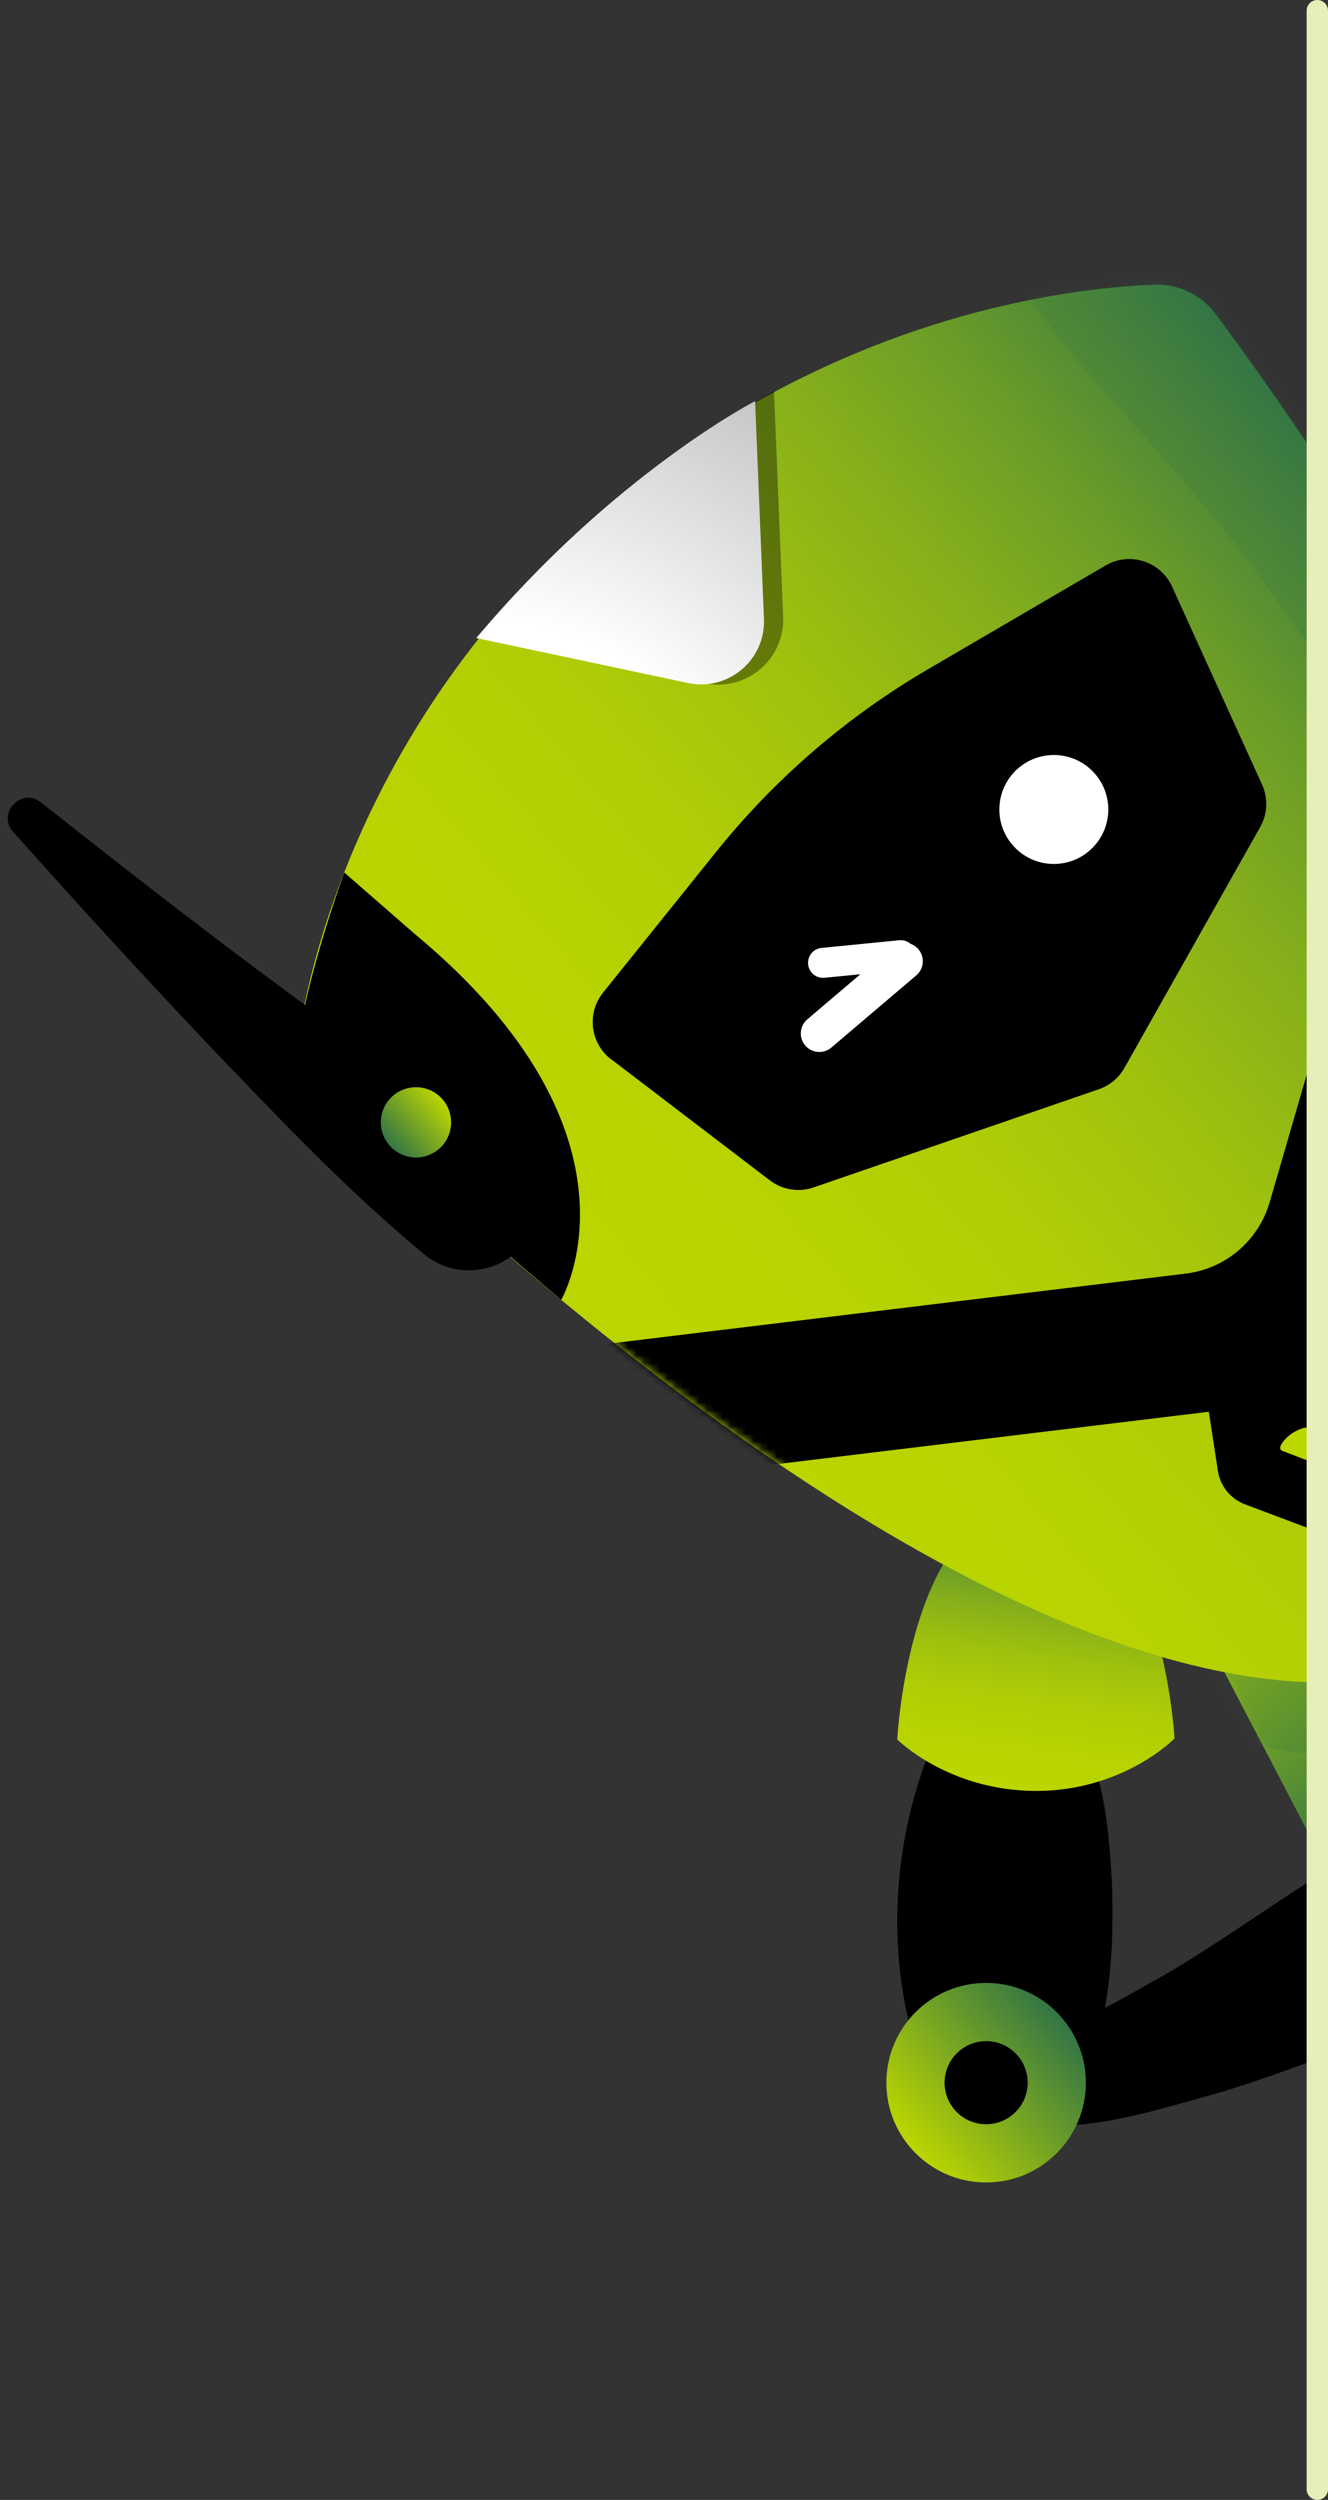 <svg width="170" height="320" viewBox="0 0 170 320" fill="none" xmlns="http://www.w3.org/2000/svg">
<rect x="0" y="0" width="170" height="320" fill="#333333" stroke="none"/>
<g clip-path="url(#clip0_7393_12758)">
<path d="M169.635 186.369L148.496 198.251L155.442 211.542C160.46 221.154 165.506 230.767 170.469 240.407L169.635 186.369Z" fill="url(#paint0_linear_7393_12758)"/>
<mask id="mask0_7393_12758" style="mask-type:luminance" maskUnits="userSpaceOnUse" x="148" y="186" width="23" height="55">
<path d="M169.635 186.369L148.496 198.251L155.442 211.542C160.46 221.154 165.506 230.767 170.469 240.407L169.635 186.369Z" fill="white"/>
</mask>
<g mask="url(#mask0_7393_12758)">
<path style="mix-blend-mode:multiply" opacity="0.2" d="M169.759 145.636C169.759 138.471 169.814 131.292 169.882 124.127C158.301 123.785 146.72 127.45 137.381 135.394C116.721 152.951 114.834 184.66 133.17 206.223C142.809 217.558 156.113 223.821 169.568 224.682C169.609 198.333 169.773 171.984 169.773 145.636H169.759Z" fill="url(#paint1_linear_7393_12758)"/>
</g>
<path d="M117.459 262.789C113.439 250.414 114.177 236.358 118.963 224.257C119.524 222.821 120.549 220.934 121.356 219.499C124.036 213.756 131.898 212.662 135.521 218.077C135.863 218.596 139.145 223.601 139.364 223.943C141.606 229.48 142.071 235.702 142.372 241.691C142.536 248.692 142.29 255.815 139.965 262.584C136.26 273.181 121.26 273.181 117.459 262.775V262.789Z" fill="black"/>
<path d="M169.554 239.641C169.185 239.846 168.815 240.037 168.46 240.283C162.225 244.235 155.621 248.952 149.331 252.644C142.863 256.254 135.89 260.739 128.548 260.889C122.75 261.094 121.547 269.285 127.112 271.117C137.052 273.824 146.706 270.447 155.99 267.89C160.557 266.536 165.11 264.855 169.636 263.2C169.581 255.351 169.554 247.503 169.554 239.641Z" fill="black"/>
<path d="M126.236 279.362C133.289 279.362 139.007 273.645 139.007 266.591C139.007 259.538 133.289 253.82 126.236 253.82C119.183 253.82 113.465 259.538 113.465 266.591C113.465 273.645 119.183 279.362 126.236 279.362Z" fill="url(#paint2_linear_7393_12758)"/>
<path d="M126.237 271.909C129.174 271.909 131.556 269.528 131.556 266.59C131.556 263.653 129.174 261.271 126.237 261.271C123.299 261.271 120.918 263.653 120.918 266.59C120.918 269.528 123.299 271.909 126.237 271.909Z" fill="black"/>
<path d="M150.355 222.535C150.355 222.535 143.806 229.262 132.594 229.248C121.382 229.221 114.859 222.658 114.859 222.658C114.859 222.658 116.404 192.262 132.553 192.289C148.701 192.33 150.355 222.548 150.355 222.548V222.535Z" fill="url(#paint3_linear_7393_12758)"/>
<path d="M169.65 266.099C169.595 257.635 169.554 249.171 169.554 240.707C169.499 240.734 169.431 240.748 169.376 240.775C165.958 242.225 165.397 245.124 166.409 248.446C166.423 248.515 166.45 248.583 166.464 248.651C167.654 252.453 169.554 255.228 169.281 259.494C169.144 261.723 168.611 264.116 169.636 266.112L169.65 266.099Z" fill="black"/>
<path d="M37.932 135.025C37.932 135.025 41.187 95.823 77.612 64.866C106.162 40.596 136.134 36.904 147.743 36.439C150.819 36.316 153.759 37.724 155.605 40.186C158.804 44.479 164.397 52.205 170.892 62.118L167.801 215.343C110.907 213.456 33.557 130.786 37.919 135.025H37.932Z" fill="url(#paint4_linear_7393_12758)"/>
<mask id="mask1_7393_12758" style="mask-type:luminance" maskUnits="userSpaceOnUse" x="37" y="36" width="134" height="180">
<path d="M37.932 135.025C37.932 135.025 41.187 95.823 77.612 64.866C106.162 40.596 136.134 36.904 147.743 36.439C150.819 36.316 153.759 37.724 155.605 40.186C158.804 44.479 164.397 52.205 170.892 62.118L167.801 215.343C110.907 213.456 33.557 130.786 37.919 135.025H37.932Z" fill="white"/>
</mask>
<g mask="url(#mask1_7393_12758)">
<path d="M169.757 145.635C169.757 140.015 169.784 134.409 169.825 128.789L162.537 153.88C161.101 158.816 156.876 162.412 151.776 163.027L73.62 172.517L68.191 191.208L154.743 180.707L155.906 188.282C156.206 190.238 157.533 191.865 159.379 192.562L169.62 196.418C169.675 179.49 169.757 162.562 169.757 145.648V145.635Z" fill="black"/>
<path d="M169.66 183.553C169.469 183.484 169.277 183.402 169.072 183.334C168.607 183.156 168.129 182.979 167.664 182.787C167.295 182.65 166.789 182.787 166.461 182.924C165.914 183.129 165.339 183.471 164.902 183.854C164.601 184.113 163.302 185.385 164.177 185.727C165.996 186.424 167.814 187.122 169.647 187.819C169.647 186.397 169.647 184.989 169.66 183.567V183.553Z" fill="#BCD600"/>
<g style="mix-blend-mode:multiply" opacity="0.2">
<path d="M170.304 87.072C170.345 83.572 170.386 80.058 170.427 76.557C170.523 65.659 170.55 54.789 170.085 43.891V43.809C169.853 43.536 169.634 43.262 169.402 42.989C164.794 37.602 159.885 32.474 155.386 27.005C155.386 27.005 155.373 26.977 155.359 26.964C155.086 26.581 154.826 26.198 154.593 25.801C154.019 23.901 153.089 22.164 151.544 20.605C149.302 18.363 145.637 16.681 142.424 16.832C139.088 16.982 135.629 18.076 133.304 20.605C131.116 22.998 129.216 26.362 129.53 29.726C129.858 33.267 130.734 36.439 132.716 39.434C134.425 42.005 136.422 44.411 138.432 46.763C142.561 51.59 146.895 56.239 151.025 61.052C153.8 64.292 156.508 67.601 159.133 70.965C163.098 76.174 166.845 81.534 170.345 87.058L170.304 87.072ZM154.922 26.95C154.963 27.223 154.99 27.497 155.031 27.77C154.963 27.401 154.894 27.032 154.799 26.663C154.84 26.759 154.881 26.854 154.922 26.95Z" fill="url(#paint5_linear_7393_12758)"/>
</g>
</g>
<g style="mix-blend-mode:multiply" opacity="0.38">
<path d="M99.08 50.059C99.08 50.059 80.498 59.616 62.094 81.494L90.179 87.456C95.511 88.59 100.488 84.393 100.256 78.937L99.08 50.045" fill="black"/>
</g>
<path d="M96.66 51.344C96.66 51.344 78.721 60.573 60.973 81.671L88.073 87.428C93.214 88.522 98.014 84.475 97.795 79.21L96.66 51.344Z" fill="url(#paint6_radial_7393_12758)"/>
<path d="M78.271 135.612L98.548 151.09C100.148 152.307 102.254 152.649 104.154 151.993L140.662 139.427C142.057 138.948 143.219 137.978 143.944 136.692L161.322 105.859C162.266 104.19 162.348 102.167 161.555 100.417L150.042 75.093C148.565 71.839 144.6 70.581 141.523 72.386L118.798 85.663C108.407 91.734 99.204 99.665 91.671 109.044L77.204 127.052C75.085 129.691 75.55 133.561 78.243 135.612H78.271Z" fill="black"/>
<path d="M37.934 135.024C37.934 135.024 48.708 146.92 71.843 166.377C71.843 166.377 84.136 145.32 53.07 119.532L44.073 111.684C44.073 111.684 39.014 125.439 37.934 135.024Z" fill="black"/>
<path d="M5.241 102.701C19.734 114.187 34.406 125.536 49.501 136.133C54.478 139.606 59.578 143.052 64.432 145.759C68.767 148.179 70.326 153.662 67.905 157.997C65.253 162.864 58.594 164.122 54.341 160.581C44.182 152.158 35.855 143.27 26.913 133.972C18.326 124.907 9.944 115.746 1.658 106.448C-0.406 104.096 2.766 100.732 5.227 102.701H5.241Z" fill="black"/>
<path d="M53.248 148.165C55.733 148.165 57.747 146.151 57.747 143.667C57.747 141.182 55.733 139.168 53.248 139.168C50.764 139.168 48.75 141.182 48.75 143.667C48.75 146.151 50.764 148.165 53.248 148.165Z" fill="url(#paint7_linear_7393_12758)"/>
<path d="M134.903 110.59C138.754 110.59 141.876 107.467 141.876 103.616C141.876 99.765 138.754 96.643 134.903 96.643C131.052 96.643 127.93 99.765 127.93 103.616C127.93 107.467 131.052 110.59 134.903 110.59Z" fill="white"/>
<path d="M114.219 121.239L103.352 130.475C102.351 131.326 102.227 132.825 103.075 133.823C103.924 134.822 105.423 134.941 106.425 134.09L117.291 124.855C118.293 124.004 118.417 122.505 117.568 121.506C116.72 120.508 115.22 120.388 114.219 121.239Z" fill="white"/>
<path d="M115.113 120.353L105.167 121.337C104.115 121.441 103.346 122.378 103.45 123.43L103.452 123.444C103.556 124.496 104.493 125.265 105.545 125.16L115.492 124.176C116.544 124.072 117.312 123.135 117.208 122.083L117.207 122.069C117.103 121.017 116.165 120.249 115.113 120.353Z" fill="white"/>
<path d="M168.633 320C167.881 320 167.266 319.385 167.266 318.633V1.367C167.266 0.615 167.881 0 168.633 0C169.385 0 170 0.615 170 1.367V318.633C170 319.385 169.385 320 168.633 320Z" fill="#E8EEB9"/>
</g>
<defs>
<linearGradient id="paint0_linear_7393_12758" x1="183.529" y1="229.307" x2="153.511" y2="193.987" gradientUnits="userSpaceOnUse">
<stop stop-color="#337545"/>
<stop offset="1" stop-color="#BCD600"/>
</linearGradient>
<linearGradient id="paint1_linear_7393_12758" x1="128.727" y1="201.054" x2="203.526" y2="137.486" gradientUnits="userSpaceOnUse">
<stop offset="0.05" stop-color="#337545"/>
<stop offset="0.13" stop-color="#337545"/>
</linearGradient>
<linearGradient id="paint2_linear_7393_12758" x1="135.477" y1="257.808" x2="116.024" y2="274.34" gradientUnits="userSpaceOnUse">
<stop stop-color="#337545"/>
<stop offset="1" stop-color="#BCD600"/>
</linearGradient>
<linearGradient id="paint3_linear_7393_12758" x1="131.955" y1="231.874" x2="137.164" y2="195.278" gradientUnits="userSpaceOnUse">
<stop stop-color="#BCD600"/>
<stop offset="0.22" stop-color="#B8D301"/>
<stop offset="0.39" stop-color="#AFCC06"/>
<stop offset="0.54" stop-color="#9EC10E"/>
<stop offset="0.68" stop-color="#87B01A"/>
<stop offset="0.82" stop-color="#699B29"/>
<stop offset="0.95" stop-color="#44813C"/>
<stop offset="1" stop-color="#337545"/>
</linearGradient>
<linearGradient id="paint4_linear_7393_12758" x1="75.94" y1="179.842" x2="191.102" y2="81.972" gradientUnits="userSpaceOnUse">
<stop stop-color="#BCD600"/>
<stop offset="0.22" stop-color="#B8D301"/>
<stop offset="0.39" stop-color="#AFCC06"/>
<stop offset="0.54" stop-color="#9EC10E"/>
<stop offset="0.68" stop-color="#87B01A"/>
<stop offset="0.82" stop-color="#699B29"/>
<stop offset="0.95" stop-color="#44813C"/>
<stop offset="1" stop-color="#337545"/>
</linearGradient>
<linearGradient id="paint5_linear_7393_12758" x1="138.103" y1="51.945" x2="217.627" y2="51.945" gradientUnits="userSpaceOnUse">
<stop offset="0.05" stop-color="#337545"/>
<stop offset="0.13" stop-color="#337545"/>
</linearGradient>
<radialGradient id="paint6_radial_7393_12758" cx="0" cy="0" r="1" gradientUnits="userSpaceOnUse" gradientTransform="translate(61 116) rotate(-66.306) scale(151.796 151.796)">
<stop offset="0.24" stop-color="white"/>
<stop offset="0.78" stop-color="#838484"/>
</radialGradient>
<linearGradient id="paint7_linear_7393_12758" x1="49.792" y1="146.601" x2="56.658" y2="140.766" gradientUnits="userSpaceOnUse">
<stop stop-color="#337545"/>
<stop offset="1" stop-color="#BCD600"/>
</linearGradient>
<clipPath id="clip0_7393_12758">
<rect width="170" height="320" fill="white"/>
</clipPath>
</defs>
</svg>
